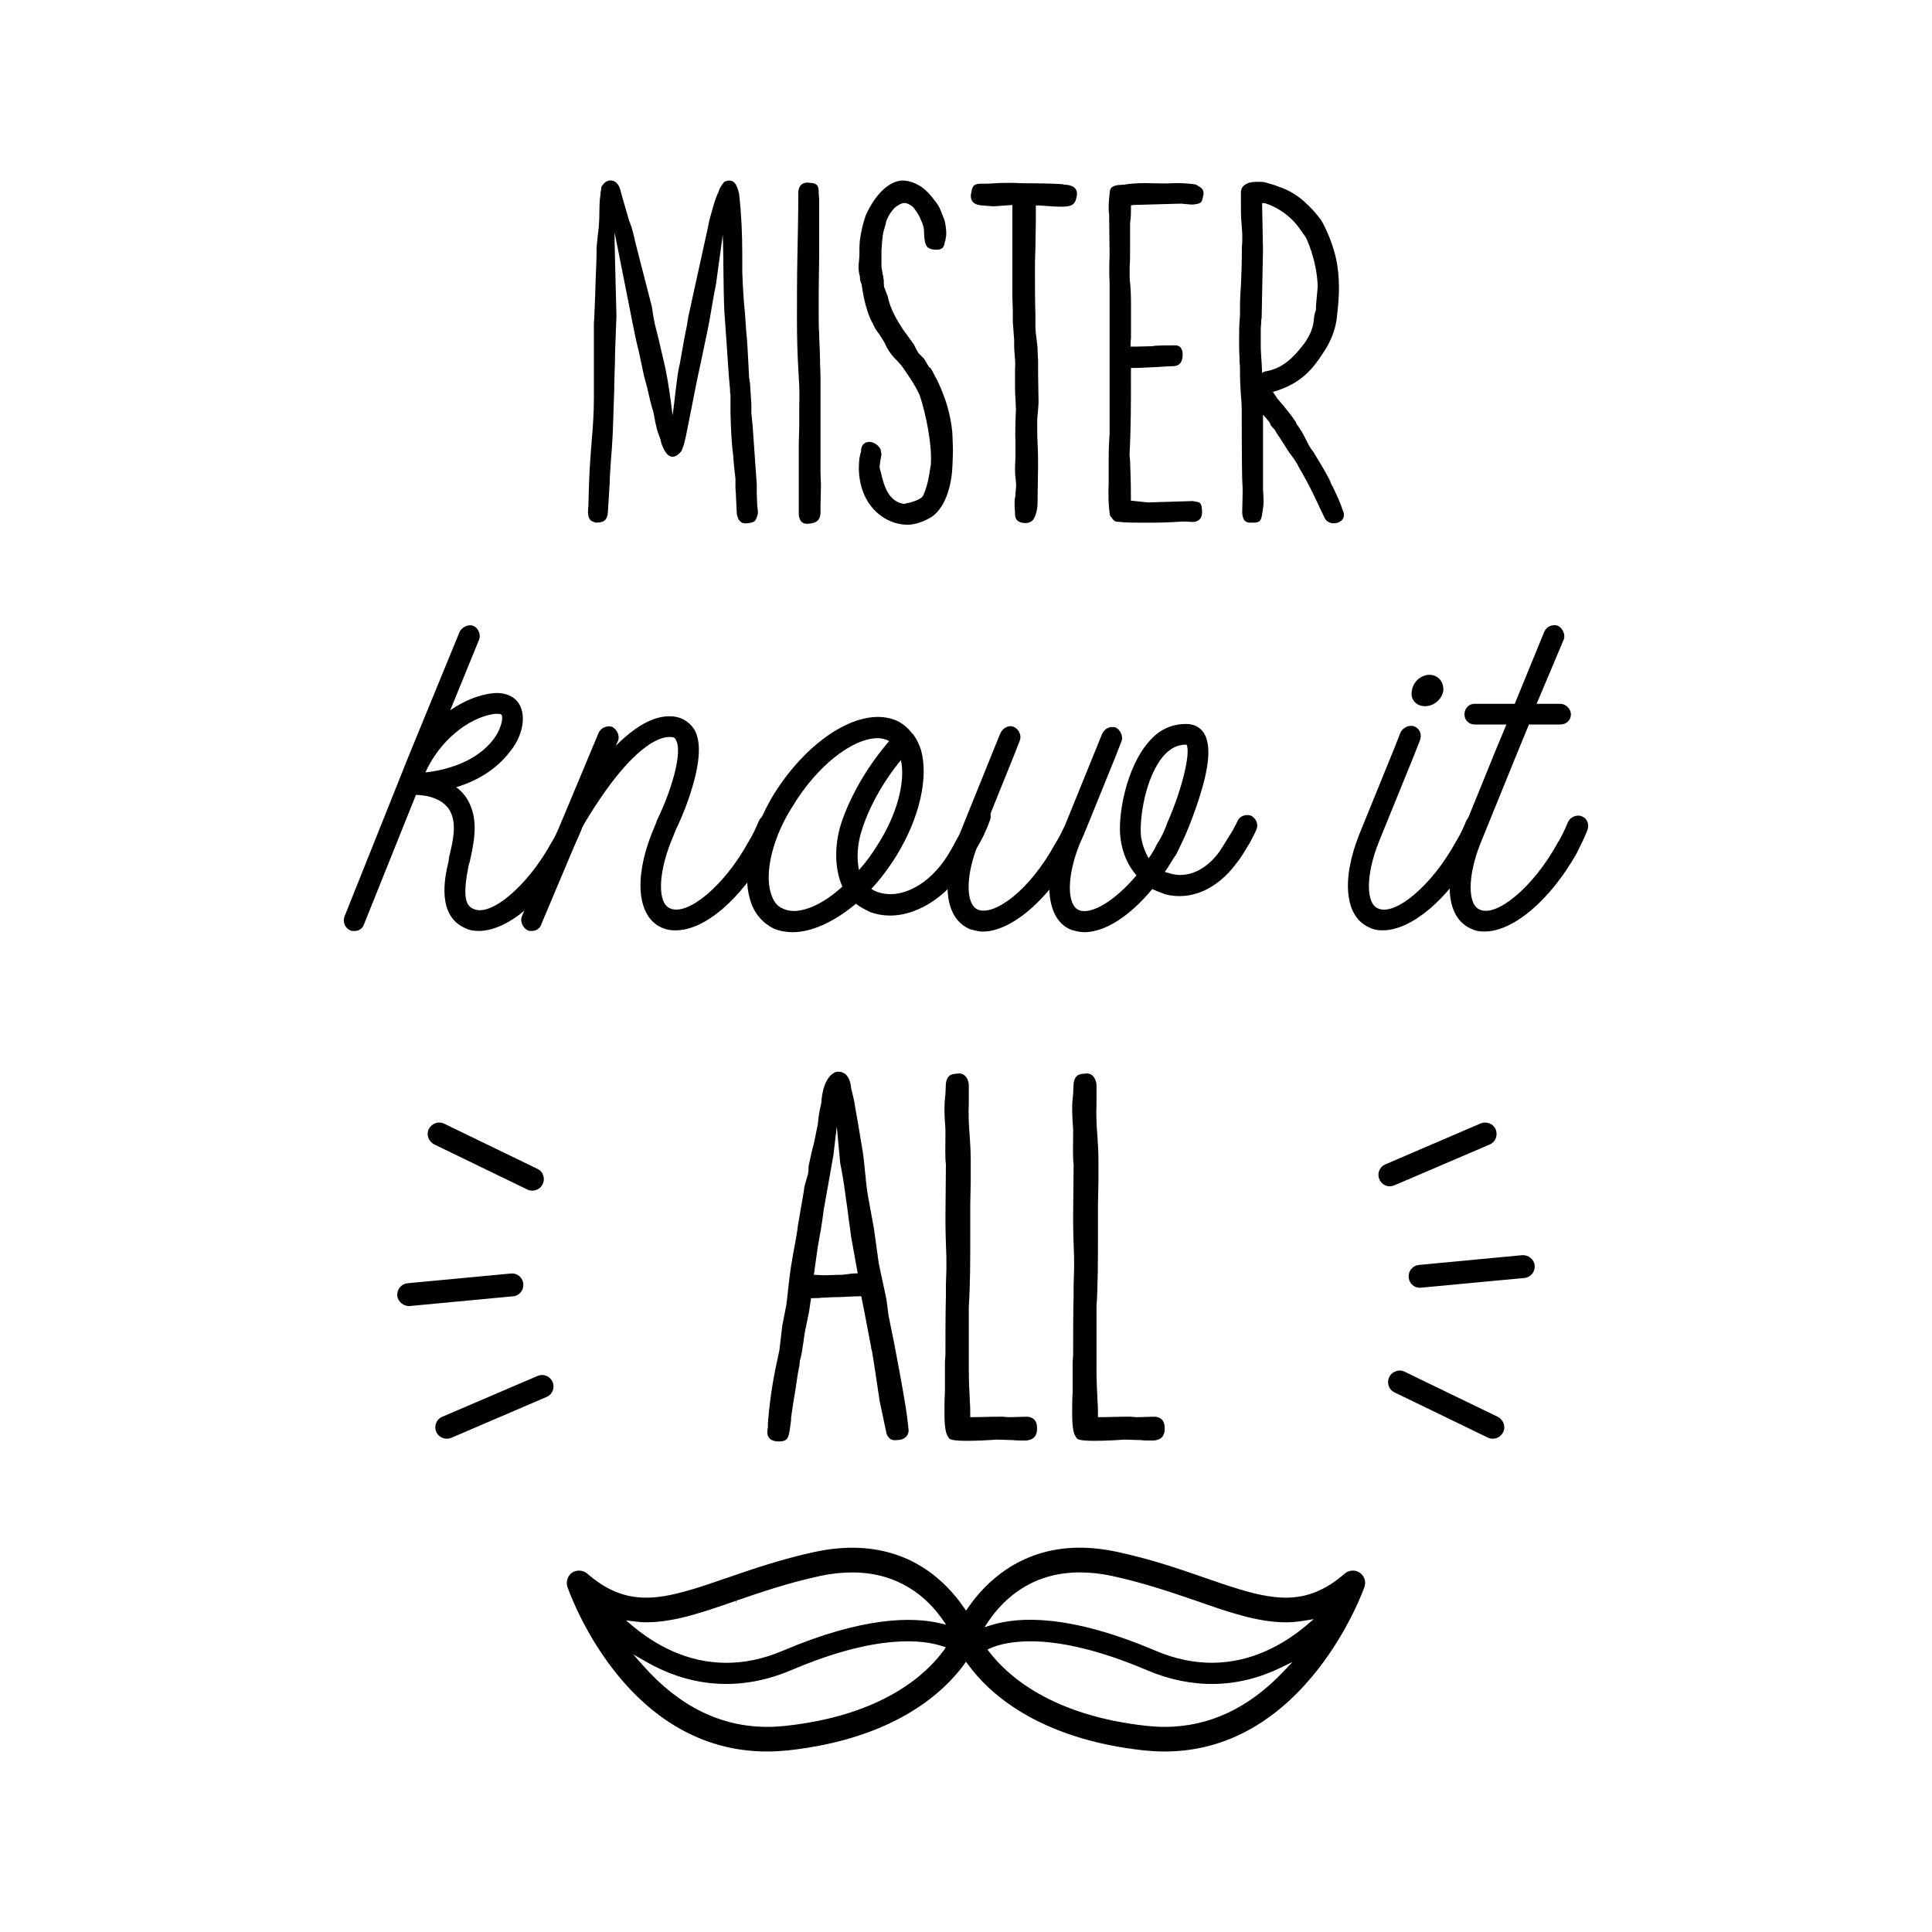<svg xmlns="http://www.w3.org/2000/svg" viewBox="0 0 400 400" style="enable-background:new 0 0 400 400" xml:space="preserve"><g><path d="M117.48 328.56c1.24 3.47 12.92 34.07 41.35 34.07 1.33 0 2.75-.08 4.24-.22 22.25-2.41 32.43-12.19 36.53-17.8l.4-.56.42.56c4.07 5.61 14.22 15.39 36.49 17.8 1.48.14 2.9.22 4.23.22 29.37 0 41.24-33.74 41.36-34.08.38-1.1-.02-2.3-.98-2.94l-.01-.01c-.91-.63-2.23-.56-3.09.19-3.9 3.41-7.78 4.99-12.19 4.99-4.89 0-10.35-1.89-16.67-4.08l-.12-.04c-5.24-1.82-11.19-3.88-18.31-5.4-2.62-.55-5.18-.83-7.58-.83-12.73 0-19.95 7.78-23.12 12.43l-.42.61-.41-.6c-3.9-5.68-11.08-12.43-23.15-12.43-2.43 0-4.99.28-7.6.83-6.89 1.48-12.86 3.53-18.13 5.34l-.24.08c-6.39 2.2-11.84 4.09-16.72 4.09-4.42 0-8.29-1.59-12.19-4.99-.83-.74-2.18-.82-3.12-.2-.92.66-1.33 1.87-.97 2.97m148.2 17.56c-7.18 7.57-15.44 11.41-24.53 11.41-1.13 0-2.37-.07-3.67-.2-19.81-2.13-28.96-10.49-32.64-15.3l-.39-.51.58-.27c3.21-1.41 12.78-3.81 32.43 4.54 9.32 3.97 18.78 3.79 27.63-.48l2.51-1.22-1.92 2.03zm-61.04-10.44c3.14-4.62 8.97-10.13 18.92-10.13 2.11 0 4.31.23 6.52.7 6.65 1.43 12.53 3.45 17.72 5.23 6.78 2.36 12.62 4.4 18.45 4.4 1.18 0 2.43-.11 3.93-.36l1.82-.3-1.4 1.19c-4.68 3.96-11.39 7.85-19.7 7.85-3.61 0-7.52-.73-11.69-2.51-17.8-7.57-28.3-7.06-33.98-5.29l-1.39.43.8-1.21zm-9.21 5.96c-3.59 4.94-12.65 13.53-32.89 15.69-1.31.13-2.56.2-3.7.2-9.61 0-18.26-4.27-25.71-12.71l-2.04-2.31 2.68 1.53c9.56 5.48 19.84 6.07 30.04 1.75 17.71-7.54 27.26-6.33 31.38-4.94l.65.21-.41.58zm-64.13-5.95c.74.09 1.58.19 2.46.19 5.79 0 11.7-2.05 18.55-4.43l.02-.01.17.48-.08-.51c5.09-1.75 10.86-3.73 17.49-5.15 2.21-.47 4.41-.7 6.54-.7 9.81 0 15.56 5.28 18.67 9.72l.76 1.09-1.29-.3c-5.62-1.31-15.83-1.41-32.5 5.69-4.18 1.78-8.09 2.51-11.71 2.51-8.22 0-14.84-3.8-19.47-7.69l-1.31-1.1 1.7.21zM290.81 284c-.33-.16-.68-.24-1.04-.24-.26 0-.53.04-.79.14-.59.2-1.08.63-1.35 1.21-.35.73-.31 1.58.1 2.27v.01c.21.37.57.69 1.01.9l19.32 9.36c1.16.55 2.56.05 3.16-1.13.57-1.14.07-2.57-1.13-3.19L290.81 284zM292.17 262.75c-.4.48-.57 1.09-.51 1.71.06.8.52 1.51 1.21 1.89.42.21.92.3 1.36.25l21.38-2.01c1.3-.12 2.25-1.28 2.13-2.59-.11-1.27-1.33-2.21-2.57-2.13l-21.41 2.02c-.63.06-1.19.36-1.59.86M306.54 232.6l-19.72 8.47c-.58.25-1.02.69-1.26 1.27-.24.59-.23 1.24.02 1.83.32.73.96 1.25 1.75 1.41.42.08.87.01 1.39-.18l19.72-8.45c1.18-.51 1.73-1.9 1.22-3.12-.49-1.19-1.91-1.74-3.12-1.23M109.19 246.28c.32.16.68.23 1.03.23.27 0 .54-.04.79-.14.6-.2 1.08-.63 1.35-1.2.34-.73.31-1.58-.1-2.27v-.01c-.22-.37-.57-.69-1.01-.9l-19.32-9.36c-1.16-.55-2.55-.05-3.16 1.13-.56 1.14-.06 2.57 1.14 3.18l19.28 9.34zM107.83 267.54c.4-.49.57-1.09.51-1.72-.06-.81-.53-1.51-1.22-1.89-.42-.23-.92-.31-1.36-.26l-21.38 2.01c-1.29.12-2.25 1.28-2.12 2.59.11 1.26 1.33 2.21 2.57 2.13l21.41-2.02c.62-.05 1.19-.36 1.59-.84M93.45 297.68l19.72-8.46c.58-.25 1.03-.69 1.26-1.27.24-.59.23-1.24-.02-1.83-.33-.73-.97-1.25-1.76-1.41-.42-.07-.87-.01-1.39.18l-19.72 8.45c-1.19.5-1.74 1.91-1.22 3.12.51 1.18 1.93 1.73 3.13 1.22M141.13 93.31c-1.12 1.5-2.9 2.34-4.22-1.59-.19-1.22-.84-2.16-1.03-3.47l-.19-.75-.38-2.06c-.56-1.78-1.03-3.84-1.31-5.15l-.66-2.44-1.12-5.25c-.47-1.78-.84-3.65-1.22-5.53l-.66-3.37-3.09-15.55c-.09 1.22.38 16.02.38 17.24l-.28 7.4c0 2.34-.19 5.9-.19 8.24l-.28 8.34c-.09 1.69-.19 3.65-.37 5.53-.09 1.78-.28 3.65-.28 5.15l-.37 5.9c-.09 2.06-1.22 2.25-2.53 2.25-1.03-.28-1.5-.66-1.59-1.97 0-1.12.09-1.31.09-1.5v-.47c.09-3.37.19-7.03.47-10.31 0-.75.19-1.78.19-2.53.28-3.09.47-6.09.47-9.09V67.05c0-.66.09-1.03.09-1.59l.19-4.68c0-1.12.09-2.16.09-3.09.1-2.16.19-4.31.19-6.37 0-.28.19-2.06.28-2.9.09-.75.19-1.31.19-1.87.19-1.97 0-3.93.28-5.9 0-.28.09-.56.09-.94.19-.56 0-.94.28-1.22 1.03-1.69 3.09-1.5 3.75.66l.56 2.06 1.31 4.5c.66 1.59 1.03 3.28 1.31 4.59l3.37 13.11.37 2.34.28 1.41.19.75c.38 1.5.84 3.28 1.22 5.06.47 2.16 1.22 4.4 2.25 13.02.38-2.34.94-8.81 1.5-10.68.47-2.62 1.12-6.46 1.41-7.59l.37-2.25 4.03-18.36.28-1.4c.56-1.97 1.12-4.4 1.97-6.09.09-.38.19-.75 1.12-1.97 1.97-.84 2.62.47 3.09 2.44.47 4.22.66 8.24.66 12.65v3.56c.09 2.53.28 6.09.56 8.62l.28 4.03v-.09c.19 1.59.28 3.84.38 5.53l.19 3.75.19 1.22.28 4.31v1.78l.28 2.9.84 11.99v1.87c0 .75.09 1.5.09 2.25s.38 1.69-.09 2.62c-.28 1.03-.94 1.12-1.69 1.22-1.12.19-2.06 0-2.44-1.87l-.19-3.93c0-.56-.09-1.03-.09-1.5v-1.87c-.19-1.59-.38-3.28-.47-4.87-.38-2.72-.47-5.81-.56-8.71v-3.84l-.09-.47v-.56c-.28-2.81-.47-6-.66-8.81l-.38-5.44c-.38-3.37-.28-13.77-.47-17.8l-1.4 10.21c-.56 2.53-1.22 7.12-1.69 9.27l-1.69 8.06-.47 2.15-2.34 11.8-.47 1.97-.45 1.22zM169.88 105.96c0 1.97-1.03 2.25-2.16 2.44-.94.09-2.06.19-2.34-1.78v-14.8c0-1.12.09-2.34.09-3.47v-3c0-1.87.09-3.65 0-5.53l-.19-3.47c-.19-3.09-.28-6.84-.28-10.02 0-4.31 0-8.62.09-13.02s.19-9.09.19-13.49c.09-1.87 1.41-2.15 2.44-1.97.84.09 1.88.09 1.78 2.06 0 .38.1 1.03.1 1.22v11.8l-.1 7.87v4.03c0 1.4 0 2.9.1 4.22v.47c.09 2.15.19 4.12.19 6 .09 1.31.09 3.37.09 4.78v17.61c0 .84.09 1.78.09 2.62 0 1.31-.09 2.72-.09 4.03v1.4zM191.15 102.58l.19-.47c.75-1.87 1.03-3.56 1.31-5.53 0-.09.09-.28.09-.38v-.56c.19-3.75-1.03-9.93-2.34-13.86l.09.19c-1.22-2.62-2.62-4.5-3.84-6.28l-.94-1.03c-.56-.56-1.4-1.4-2.15-2.81-.56-1.31-1.03-1.88-1.5-2.62-.66-.84-.94-1.31-1.31-2.15-1.12-1.88-1.97-5.15-2.34-8.15-.28-.66-.38-1.03-.38-1.69-.37-1.31-.28-2.34-.19-3.18 0-.28.09-.66.09-1.22 0-1.12 0-2.16.09-3 .19-1.59.66-3.65 1.22-5.25 2.15-4.78 5.15-7.21 7.68-7.21 1.31 0 2.62.56 3.56 1.12.66.38 1.41 1.12 1.87 1.59l.56.66c.75.94 1.41 1.68 1.87 2.9l.75 1.87.19.84c.19 1.12.28 2.06.09 2.9 0 .19-.09.47-.09.56-.28.47 0 1.78-1.59 1.87-2.34.09-2.72-.84-2.81-3.47 0-.84-.09-1.22-.38-2.06l-.38-.84c-.28-.84-1.12-1.97-1.59-2.53-.66-.47-1.12-.75-1.78-.75-.56 0-1.31.47-1.78.84-.94.84-1.59 1.97-1.97 3.09 0 .19-.1.47-.1.56-.09.19-.09.28-.09.28-.47 1.5-.56 1.97-.75 4.96v3.47c.09.47.19 1.4.38 2.06 0 .47.09.56.09.56 0 .66 0 1.12.09 1.59.19.47.56 1.5.75 1.97.47 2.62 2.25 5.43 3.18 6.84l2.25 3.09c0 .09.84 1.69.94 1.78l1.12 1.12.56.94.47.75c.38.38.19-.19 1.41 2.25l.28.47c.94 2.06 2.06 4.59 2.72 7.96.19 1.03.47 2.62.47 3.84 0 .75.09 1.78.09 2.81s-.09 2.16-.09 2.81c-.1 3.65-1.12 8.62-4.22 10.87-1.59 1.03-3.56 1.69-5.06 1.69-3.47 0-6.84-2.06-8.62-5.43-1.12-2.06-1.5-4.5-1.5-6.37 0-1.4.19-2.62.47-3.37v-.38c.28-2.25 3-1.97 4.03-.09l.19 1.03c-.28 1.59-.38 2.34-.38 2.62 0 .28.09.66.28 1.22l.19.84c.84 3.37 2.16 5.25 4.59 5.62 1.25-.25 3.5-.81 3.97-1.75zM203.13 38.04c.75 0 1.78 0 2.72-.09 1.03-.09 3.28-.09 4.03-.09 1.12.09 2.9.09 4.12.09 1.59 0 4.96.09 6 .19.09 0 .19.09.37.09 2.44.1 2.81 1.31 2.53 2.53-.19.84-.38 1.78-1.97 1.97-1.69.19-3.84-.09-5.81-.19h-.66v3.18l-.09 5.62c0 .94-.09 1.97-.09 2.9v2.9c0 2.72 0 5.06.09 7.78v2.62c0 .75.09 1.5.19 2.34.09.94.28 1.59.28 3.19 0 .56.09 1.22.09 1.68v2.81c0 1.97.09 3.94.09 5.81 0 .47-.09 1.03-.09 1.4-.09.94-.19 1.78-.19 2.44 0 1.59 0 3.37.09 4.96.09 1.22.09 3.09.09 4.4l-.09 6.18v.56c0 1.5-.09 2.72-.75 4.03-.38.75-1.31 1.03-2.06.94-.84-.09-1.87-.37-1.87-1.87 0-.66-.09-1.4-.09-1.69 0-.75 0-1.22.09-1.68.09-.28.09-.47.09-.84 0-.28.1-.75.1-1.03.09-.56 0-1.5-.1-2.44v.1c-.09-.56-.09-1.31-.09-2.06 0-.66.09-1.4.09-2.16v-3c-.09-2.06 0-4.68.1-6.84 0-.56-.1-1.69-.1-2.34-.09-.94-.09-1.97-.09-2.9v-3.18c.09-1.12 0-2.16-.09-3.18v.09c-.09-.84-.09-1.78-.09-2.9l-.28-3.75v-2.34c0-.94-.09-1.97-.09-2.81V42.44l-3.93.28-2.34-.19c-2.16-.1-2.53-1.41-2.25-2.62.19-.84.19-1.78 1.69-1.87h.36zM248.38 38.69c1.03.56.84 1.5.66 2.16-.28.84 0 1.31-2.06 1.5h-.38l-2.06-.19-10.02.28c-.19.1-.28.1-.37.1v.75c0 .75 0 1.4-.09 2.15-.09.47-.09.94-.09 1.22v5.06c0 1.03 0 2.53-.09 3.56v.38c0 1.59 0 2.25.09 2.9.09.75.19 2.34.19 4.12V69.9c-.09 1.22-.09.94-.09 1.87h.84l3.65-.09c.19 0 .28-.09.56-.09 1.31-.09 3.37-.09 4.31-.09 1.31.09 1.5 1.31 1.4 2.34-.09 1.03-.56 1.97-1.97 1.97-.56 0-1.78.09-3.47.19-1.87.09-3.84.19-5.24.19v2.25c0 4.59 0 10.68-.28 15.27v.66c0 .28.09.56.09.84 0 .84.09 1.69.09 2.44.09 2.34.09 3.46.09 6l3.56.37 9.27-.28c1.12.28 1.78 0 1.87 1.68.28 2.16-.94 2.81-2.53 2.62-1.4-.19-2.81.09-4.4.09-1.5.09-3.66.09-5.15.09-1.69 0-3.65 0-5.25-.19-.84 0-1.03-.38-1.69-1.31-.37-1.97-.37-4.87-.28-6.93V95.2c0-1.4 0-2.34.19-5.43V58.56c-.09-1.5-.09-3.84 0-5.81 0-1.97-.09-5.72-.09-7.68v-.57c-.19-1.31-.09-2.81.09-4.4.09-1.03.19-1.5 1.69-1.78l1.4-.1c1.5-.28 4.03-.37 5.72-.28.75 0 3.28.09 3.93 0 1.4-.09 3.75 0 5.15.28l.76.47zM259.8 37.66c1.03 0 1.78-.1 2.72.28.56.09 2.16.66 2.06.66 2.16.66 4.31 1.97 5.9 3.56l-.09-.09c1.31 1.22 2.06 2.06 3.18 3.56 1.31 2.25 2.62 5.71 3.09 8.15.37 1.69.56 3.84.56 5.81 0 1.87-.19 4.03-.38 5.53-.28 4.12-2.34 7.12-3.09 8.24-1.69 2.53-4.12 6.09-10.21 7.78l.94 1.4c.47.56 1.31 1.5 1.87 2.25.66.75 1.31 1.69 1.97 2.62 0 .19.19.56.28.56l1.03 1.59c.75 1.31 1.4 3 2.25 3.94 2.34 3.84 3.28 5.43 3.75 6.74l.37.66c.56 1.22 1.41 2.9 1.97 4.68.66 1.22.09 2.15-.75 2.53-1.03.47-2.44.28-3-.94-.84-1.78-1.78-3.75-1.78-3.75-.84-1.87-2.34-4.68-3.56-6.74-.56-1.22-1.41-2.25-1.97-3l-1.31-2.06c-.75-1.22-1.22-1.78-1.4-2.16l-.27-.46-.84-.94c-.19-.84-.75-1.12-.94-1.5l-.66-.66v15.18c0 .66.09 1.12.09 1.97.1.66 0 2.25-.37 3.93-.28 1.4-1.31 1.22-1.97 1.22-1.03.09-1.88-.09-2.06-1.97l.09-3.94v-1.31c0-.56-.09-1.12-.09-1.78-.09-4.31-.09-10.59-.09-14.24 0-1.12-.09-2.25-.19-3.37 0-.56-.09-1.12-.09-1.69-.09-1.22-.09-2.9-.09-4.03 0-.37-.09-.66-.09-1.03v-.74c-.09-1.31-.09-2.72-.09-3.84 0-1.31 0-3.09.19-4.96v-1.88c0-1.4.09-2.9.19-4.31.09-2.06.19-4.59.19-6.74v-1.03c0-.47.09-.84.09-1.22v-1.69l-.19-2.62c-.09-.94-.09-2.25-.09-3.28v-2.72c-.02-1.59 1.76-2.15 2.88-2.15zm1.69 14.05-.28 14.15c-.09.28-.09.66-.09.84 0 .47-.09.84-.09 1.31v4.22c0 .28.09 1.69.19 3.09 0 .66.09 1.31.09 1.87l.56-.28c3.84-.56 6.18-3.18 8.24-5.9 1.03-1.5 1.68-2.9 1.87-4.5.09-.75.09-1.41.47-2.34 0-.66 0-1.12.09-1.78l.28-3.09c-.19-5.62-2.44-10.12-2.44-10.12l-1.12-1.59c-1.69-2.53-4.4-4.59-7.4-5.53h-.56l.19 9.65zM120.41 171.68c-.61 1.47-1.35 3.06-2.33 4.9-5.39 9.8-12.98 16.16-18.98 16.16-.98 0-1.84-.12-2.57-.49-6.12-2.45-4.53-10.41-3.67-13.84l.12-.98c.86-3.43 1.59-6.86.24-9.43-1.1-2.08-3.55-3.31-7.1-3.43L75.35 191.4c-.25.86-1.1 1.35-1.96 1.35-.37 0-.61 0-.86-.12-1.1-.49-1.59-1.72-1.23-2.82l13.22-33.06 10.65-25.96c.49-.98 1.84-1.59 2.81-1.23 1.1.49 1.59 1.84 1.23 2.82l-6 14.69c2.82-1.96 5.76-3.18 8.82-3.55 2.45-.24 4.53.61 5.51 2.33 1.47 2.57.61 6.73-2.08 9.92-2.57 3.31-6.24 5.75-11.02 7.22 1.22.86 2.08 1.96 2.69 3.18 1.96 3.92.98 8.45.12 12.24l-.25.86c-1.1 5.75-.86 8.2 1.1 8.94 3.55 1.59 11.14-4.78 16.04-13.72.86-1.35 1.59-2.94 2.2-4.41.49-1.1 1.84-1.59 2.82-1.23 1.25.51 1.62 1.73 1.25 2.83zm-18.24-18.61c1.35-1.71 2.08-4.16 1.71-5.02-.24-.25-.37-.25-.86-.25h-.61c-5.51.73-11.51 5.76-14.33 12.12 4.41-.48 10.54-2.2 14.09-6.85z"/><path d="M161.19 171.56c-.73 1.59-1.47 3.31-2.45 5.02-5.39 9.67-12.86 16.04-18.86 16.04-.98 0-1.84-.12-2.7-.49-5.14-2.08-6-9.92-2.33-19.35l1.1-2.69v-.12c2.69-5.39 5.63-14.2 3.92-16.9-.12-.24-.25-.49-1.23-.49-3.06 0-7.35 3.31-12 9.43-3.43 4.53-6 9.06-6.37 9.79v.12l-8.21 19.47c-.24.86-1.1 1.35-1.96 1.35-.37 0-.61 0-.86-.12-.98-.49-1.59-1.84-1.22-2.82l15.92-38.08c.49-1.1 1.84-1.59 2.82-1.22.98.49 1.59 1.84 1.22 2.81l-.49 1.1c4.04-4.04 7.71-6.12 11.14-6.12 2.08 0 3.8.86 5.02 2.57 1.59 2.57 1.35 6.86-.61 13.1-1.23 3.92-2.82 7.22-3.06 7.71l-1.1 2.69c-2.69 6.86-2.69 12.74-.12 13.72 3.67 1.59 11.26-4.78 16.16-13.72.86-1.35 1.59-2.94 2.2-4.41.49-1.1 1.84-1.59 2.81-1.23 1.13.51 1.62 1.74 1.26 2.84z"/><path d="M160.2 192.25c-2.45-1.22-4.16-3.31-4.9-6-1.71-5.51.12-13.83 4.9-21.79 7.35-11.76 18.37-18.49 25.59-15.19 1.22.61 2.2 1.47 3.06 2.57l.24.24c.73.98 1.23 2.08 1.59 3.18 1.59 5.63-.24 13.96-5.02 21.8-1.59 2.57-3.31 4.9-5.27 6.98.37.24.86.49 1.22.61 4.29 1.59 9.8-.86 13.72-6.24.86-1.22 1.84-2.82 2.82-4.78 1.1-1.71 1.96-3.67 2.69-5.51.61-1.1 1.71-1.59 2.94-1.22 1.1.49 1.59 1.84 1.22 2.82-.73 2.08-1.71 4.16-2.94 6.12-1.1 1.96-2.08 3.8-3.31 5.27-3.67 5.14-9.31 8.45-14.45 8.45-1.47 0-2.82-.25-4.16-.73-.98-.49-1.96-.98-2.94-1.71-4.41 3.67-9.06 5.88-13.1 5.88-1.33-.01-2.8-.25-3.9-.75zm14.2-8.69c-1.59-3.55-1.71-8.45-.24-13.1 1.96-5.88 5.51-11.88 9.92-17.02l-.25-.12h.12c-.73-.24-1.35-.49-2.2-.49-5.27 0-12.61 5.75-17.63 14.08-4.04 6.24-5.88 13.59-4.53 18 .49 1.59 1.23 2.69 2.45 3.18 2.81 1.47 7.71-.24 12.36-4.53zm7.48-8.94c3.8-6 5.63-12.74 4.65-17.26-3.8 4.65-6.61 9.79-8.08 14.45-.98 2.94-1.1 6-.61 8.33 1.34-1.48 2.69-3.31 4.04-5.52z"/><path d="M260.11 171.81c-.37.86-.86 1.71-1.35 2.69-.73 1.1-1.59 2.82-2.81 4.29-4.04 5.39-9.43 7.71-14.69 6.37-.98-.37-1.96-.73-2.69-1.1-4.65 5.63-9.8 8.94-14.08 8.94-.86 0-1.84-.24-2.7-.49-2.82-1.1-4.41-4.16-4.53-8.32-4.65 5.51-9.67 8.69-13.84 8.69-.73 0-1.59-.24-2.57-.49-5.26-2.2-6.12-9.79-2.32-19.35l7.22-17.88 1.35-3.31c.49-1.1 1.72-1.84 2.82-1.35 1.1.49 1.59 1.84 1.23 2.81l-1.35 3.43-7.22 17.88c-2.7 6.61-2.7 12.61-.12 13.71 3.31 1.35 10.65-3.8 16.04-13.71.73-1.1 1.35-2.45 1.96-3.67l7.71-18.98c.49-1.1 1.59-1.71 2.82-1.35.98.49 1.59 1.84 1.22 2.82l-1.34 3.43-6.12 15.06c-.12.25-.24.49-.24.61l-.98 2.2c-2.69 6.73-2.69 12.61-.12 13.71 2.57.98 7.47-1.96 11.88-7.22-1.84-2.08-2.94-4.78-3.31-7.71-.61-4.77 1.23-14.69 5.88-19.96 2.08-2.45 4.65-3.67 7.71-3.67 1.59 0 2.82.61 3.67 1.84.86 1.47 1.84 4.29-.61 12.37-1.22 4.04-2.69 7.59-2.81 7.84-.61 1.47-1.35 3.06-2.33 5.02-.86 1.1-1.47 2.45-2.33 3.55l1.22.37c3.55.98 7.35-.73 10.16-4.65l2.45-3.92c.49-.86.98-1.72 1.22-2.33.49-1.1 1.84-1.47 2.82-1.1 1.08.6 1.58 1.82 1.08 2.93zm-20.57 2.93c.86-1.23 1.59-2.82 2.2-4.53 3.18-7.22 4.78-14.57 3.92-16.04h-.12c-1.72 0-3.19.73-4.53 2.2-3.92 4.41-5.14 13.22-4.78 16.78.24 1.71.86 3.31 1.59 4.53.62-.85 1.23-1.83 1.72-2.94zM283.74 192.13c-5.27-2.08-6.12-9.8-2.33-19.35l7.22-17.75 1.35-3.43c.49-.98 1.84-1.59 2.82-1.22 1.22.49 1.59 1.71 1.22 2.81l-1.35 3.43-7.22 17.75c-2.69 6.74-2.69 12.74-.12 13.72 3.55 1.59 11.14-4.78 16.04-13.72.86-1.35 1.59-2.94 2.2-4.41.49-1.1 1.84-1.59 2.82-1.23 1.23.49 1.59 1.71 1.23 2.82-.61 1.59-1.47 3.31-2.33 5.02-5.51 9.67-13.1 16.04-18.98 16.04-.98.01-1.84-.11-2.57-.48zm8.57-49.1c.24-1.84 1.84-3.31 3.67-3.31 1.84 0 3.06 1.59 2.82 3.43-.37 1.72-1.96 3.06-3.8 3.06-1.83 0-3.06-1.47-2.69-3.18z"/><path d="M304.8 192.38c-5.27-2.08-6.12-9.79-2.33-19.35l7.22-17.76 2.2-5.27h-6.61c-1.1 0-2.08-.86-2.08-2.08 0-1.23.86-2.2 2.08-2.2h8.33l6.12-14.94c.49-1.1 1.71-1.59 2.82-1.23.98.49 1.59 1.84 1.22 2.82l-5.63 13.35h4.9c1.1 0 2.2.98 2.2 2.2 0 1.22-.98 2.08-2.2 2.08h-6.49l-2.82 6.86-7.22 17.76c-2.69 6.73-2.69 12.73-.12 13.71 3.55 1.59 11.14-4.78 16.04-13.71.86-1.35 1.59-2.94 2.2-4.41.49-1.1 1.84-1.59 2.82-1.23 1.23.49 1.59 1.72 1.23 2.82-.61 1.59-1.47 3.31-2.33 5.02-5.51 9.67-13.1 16.04-18.98 16.04-.98.01-1.84-.11-2.57-.48zM179.2 243.56c.1 1.21.3 2.93.61 4.64l1.11 6.05 1.01 7.26c.5 2.52 1.11 5.05 1.62 7.67l.4 3.13 1.21 5.95 1.11 5.95c.91 4.94 1.51 8.48 1.72 10.7.1.4 0 .51.1.91.2 1.41-.91 2.32-2.22 2.32-.5 0-1.62.4-2.32-1.31l-1.41-6.66-1.11-7.37-.5-3.13c-.1-.2-.2-.71-.2-.91l-1.41-7.36-.61-3.03c-1.92 0-3.73.2-5.65.2-.81 0-1.51.1-2.42.1-.61.1-1.61.1-2.32.1l-.4 2.72-.91 4.44-.3 2.12c-.2 1.31-.4 2.82-.71 3.63 0 .4-.1.81-.1 1.11l-.3 1.51-.61 4.04c-.3 1.71-.51 3.03-.51 3.13l-.3 2.12v.5c-.5 3.53-.4 4.34-2.62 4.34-1.21 0-2.62-.5-2.22-2.62.1-.4 0-1.21.1-1.81.5-5.75 1.21-9.39 2.32-14.43l.61-5.15.81-4.14c.2-1.31.3-2.52.4-3.43.2-1.72.4-3.63.71-5.35.4-2.62 1.01-5.15 1.31-7.77l1.21-7.06v.1c.1-1.21.3-1.71.5-2.42.2-.81.5-1.01.5-2.93l.71-3.23v.1c.1-.71.4-1.41.5-2.12l.71-3.43c.1-1.11.2-2.32.71-4.34.1-2.22.81-5.65 3.03-6.46.91-.2 2.82 0 3.13 3.23.3 1.31.61 2.62.61 2.62l.91 5.25.91 5.45c.27 1.74.37 3.46.57 5.07zm-3.02 12.31-.2-1.62c-.3-1.82-.5-4.04-.81-5.85-.3-2.42-.71-5.15-1.21-7.57l-.71-7.57-.71 5.95-2.02 11.4c-.3 2.52-.71 4.84-1.21 7.57l-.81 5.75c.71 0 1.41.1 2.12.1 1.11 0 2.42-.1 3.73-.1 1.41-.1 1.61-.3 3.23-.3l-1.4-7.76zM196.55 297.85c-.5-.71-1.01-1.21-1.01-5.35 0-1.11 0-2.62.1-4.44v-5.85c0-.71.1-1.21.1-1.81 0-4.04 0-8.17.1-12.21v-2.22l.1-3.13v-2.52c-.1-2.12-.2-5.65-.2-8.17l.1-11.1c-.2-1.31-.1-3.83-.1-5.55v-1.72c-.1-1.11-.2-2.92-.2-4.34 0-1.01.1-2.22.2-2.93 0-.71.1-1.61.1-2.22.3-2.02 1.51-1.92 2.42-2.02 1.11-.2 2.12.6 2.32 2.22v3.83c-.1 2.32 0 4.74.2 7.06.1 1.51.2 3.23.2 4.84v4.34l-.1 4.95v6.76c0 4.64 0 9.59-.3 14.33v13.02c0 2.32.1 4.24.2 6.06v.3c.1.91.1 2.32.1 3.43 2.02 0 4.24-.1 6.26-.1h.4c.3 0 .81.1 1.52.1l3.63-.1c2.12.2 2.02 2.02 2.02 2.52 0 1.31-.61 2.42-2.62 2.42-.61 0-1.71 0-2.42-.1-1.11 0-2.32-.1-3.33-.1 0 0-8.88.7-9.79-.2zM222.99 297.85c-.5-.71-1.01-1.21-1.01-5.35 0-1.11 0-2.62.1-4.44v-5.85c0-.71.1-1.21.1-1.81 0-4.04 0-8.17.1-12.21v-2.22l.1-3.13v-2.52c-.1-2.12-.2-5.65-.2-8.17l.1-11.1c-.2-1.31-.1-3.83-.1-5.55v-1.72c-.1-1.11-.2-2.92-.2-4.34 0-1.01.1-2.22.2-2.93 0-.71.1-1.61.1-2.22.3-2.02 1.51-1.92 2.42-2.02 1.11-.2 2.12.6 2.32 2.22v3.83c-.1 2.32 0 4.74.2 7.06.1 1.51.2 3.23.2 4.84v4.34l-.1 4.95v6.76c0 4.64 0 9.59-.3 14.33v13.02c0 2.32.1 4.24.2 6.06v.3c.1.91.1 2.32.1 3.43 2.02 0 4.24-.1 6.26-.1h.4c.3 0 .81.1 1.51.1l3.63-.1c2.12.2 2.02 2.02 2.02 2.52 0 1.31-.61 2.42-2.62 2.42-.61 0-1.71 0-2.42-.1-1.11 0-2.32-.1-3.33-.1 0 0-8.87.7-9.78-.2z"/></g></svg>